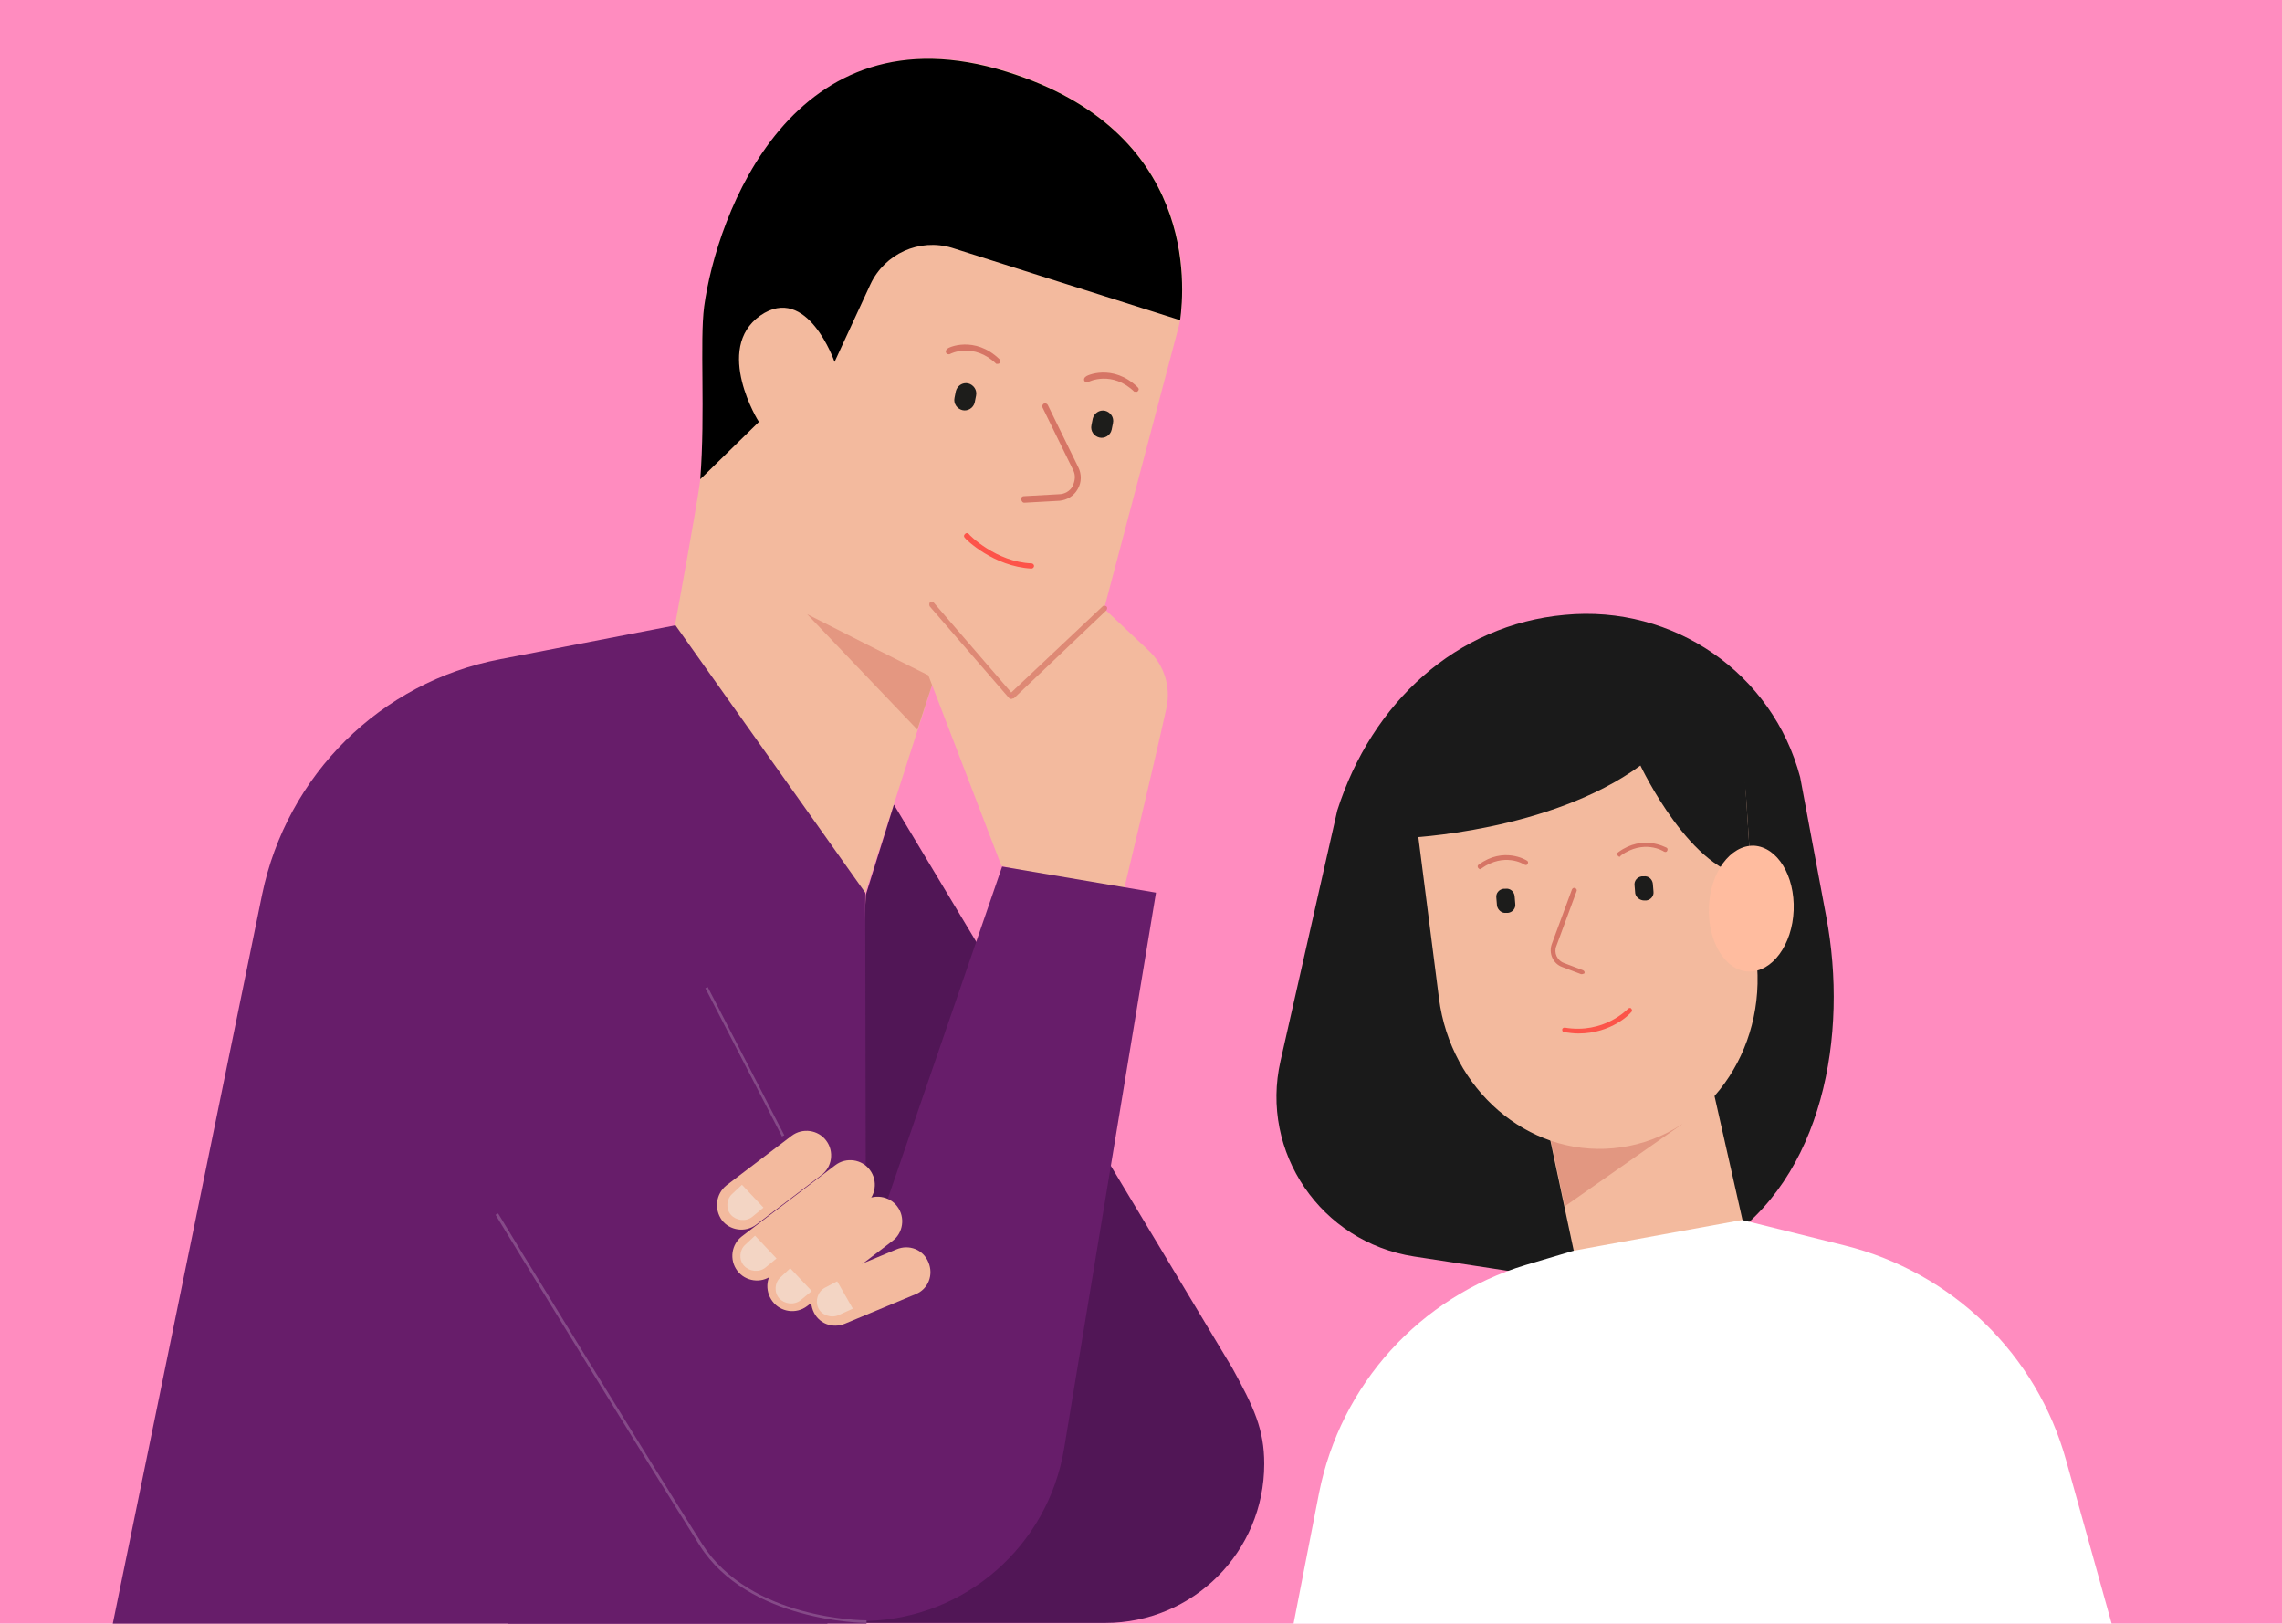 <?xml version="1.0" encoding="utf-8"?>
<!-- Generator: Adobe Illustrator 24.0.1, SVG Export Plug-In . SVG Version: 6.00 Build 0)  -->
<svg version="1.1" id="Calque_1" xmlns="http://www.w3.org/2000/svg" xmlns:xlink="http://www.w3.org/1999/xlink" x="0px" y="0px"
	 viewBox="0 0 350 249" style="enable-background:new 0 0 350 249;" xml:space="preserve">
<style type="text/css">
	.st0{fill:#FF8CBF;}
	.st1{fill:#F3BA9E;}
	.st2{opacity:0.5;fill:#D67565;}
	.st3{fill:#1D1D1B;}
	.st4{fill:#FD5449;}
	.st5{fill:#D67565;}
	.st6{fill:#671D6A;}
	.st7{fill:#511656;}
	.st8{fill:#F3D5C4;}
	.st9{opacity:0.2;fill:#FFFFFF;enable-background:new    ;}
	.st10{fill:#1A1A1A;}
	.st11{opacity:0.5;fill:#D37565;}
	.st12{fill:#FFFFFF;}
	.st13{fill:#FC5449;}
	.st14{fill:#1C1C1B;}
	.st15{fill:#FFBC9F;}
	.st16{opacity:0.7;fill:#D67565;}
</style>
<rect class="st0" width="350" height="249"/>
<g>
	<g>
		<path class="st1" d="M143.3,104l-10.6,33L97.4,129c5.5-29.4,9.8-53,10-55.5c0.9-10.3-0.1-21.1,0.6-26.5
			c1.9-13.9,13.5-46.2,46.4-36.1c29.3,9.2,27.4,33,26.6,38.1c-0.1,0.6-0.2,1-0.2,1s-6.6,25-12.1,45.8c-2.1,7.8-10.2,12.5-18,10.2
			L143.3,104"/>
		<path d="M116.6,48.4c7.2-5,11.4,7.1,11.4,7.1l5.5-11.9c2.2-4.7,7.5-7.1,12.5-5.6l35,11.1c0.7-5.2,2.6-29-26.6-38.1
			C121.5,0.7,109.9,33.1,108,47c-0.7,5.4,0.2,16.2-0.6,26.5l9-8.8C116.4,64.8,109.4,53.5,116.6,48.4z"/>
		<path class="st2" d="M143.3,104c-1.4-0.6-19.5-9.8-19.5-9.8l16.9,17.7L143.3,104z"/>
		<g>
			<g>
				<path class="st3" d="M147.6,62.9L147.6,62.9c-0.8-0.2-1.4-1-1.2-1.9l0.2-1c0.2-0.8,1-1.4,1.9-1.2l0,0c0.8,0.2,1.4,1,1.2,1.9
					l-0.2,1C149.3,62.6,148.4,63.1,147.6,62.9z"/>
				<path class="st3" d="M168.6,67.1L168.6,67.1c-0.8-0.2-1.4-1-1.2-1.9l0.2-1c0.2-0.8,1-1.4,1.9-1.2l0,0c0.8,0.2,1.4,1,1.2,1.9
					l-0.2,1C170.3,66.8,169.4,67.3,168.6,67.1z"/>
				<path class="st4" d="M158.2,87.2c0.2,0,0.4-0.2,0.4-0.4c0-0.2-0.2-0.4-0.4-0.4c-5.4-0.2-9.6-4.4-9.6-4.5c-0.2-0.2-0.4-0.2-0.6,0
					c-0.2,0.2-0.2,0.4,0,0.6C148.1,82.7,152.4,86.9,158.2,87.2L158.2,87.2z"/>
				<path class="st5" d="M153,55.8c0.1,0,0.2,0,0.3-0.1c0.2-0.2,0.2-0.4,0-0.6c-3.8-3.7-8-1.8-8-1.6c-0.2,0.1-0.3,0.4-0.2,0.6
					c0.1,0.2,0.4,0.3,0.6,0.2l0,0c0.1-0.1,3.7-1.8,7.1,1.5C152.8,55.8,152.9,55.8,153,55.8z"/>
				<path class="st5" d="M174.2,60.1c0.1,0,0.2,0,0.3-0.1c0.2-0.2,0.2-0.4,0-0.6c-3.8-3.7-8-1.8-8-1.6c-0.2,0.1-0.3,0.4-0.2,0.6
					s0.4,0.3,0.6,0.2l0,0c0.1-0.1,3.7-1.8,7.1,1.5C174,60,174.1,60.1,174.2,60.1z"/>
			</g>
			<path class="st5" d="M157.1,77.1L157.1,77.1l5.4-0.3c1.1-0.1,2.2-0.7,2.8-1.8c0.6-1,0.6-2.3,0.1-3.3l-4.7-9.6
				c-0.1-0.2-0.4-0.3-0.6-0.2c-0.2,0.1-0.3,0.4-0.2,0.6l4.7,9.6c0.4,0.8,0.3,1.6-0.1,2.5c-0.4,0.7-1.2,1.2-2.1,1.2l-5.4,0.3
				c-0.2,0-0.4,0.2-0.4,0.4C156.7,77,156.9,77.1,157.1,77.1z"/>
		</g>
		<path class="st6" d="M17.3,249h109.6l5.8-112.1l-29.1-41l-26.9,5.2c-18.3,3.5-32.7,17.7-36.5,36.1L17.3,249z"/>
		<path class="st7" d="M137.1,123.4l51.9,86.4c3.3,6,4.9,9.4,4.9,14.7l0,0c0,13.5-10.9,24.4-24.4,24.4H127l5.8-111.7L137.1,123.4z"
			/>
		<polygon class="st6" points="132.8,187.2 132.7,136.9 132.7,136.9 107.4,149.2 77.9,249 132.9,249 132.8,203.7 		"/>
		<path class="st1" d="M169.3,93.3l-14.2,13.5L142,91.6c-0.6-0.7-1.8-0.9-2.6-0.4l0,0c-0.8,0.5-1.1,1.5-0.8,2.5l15,39.1l18.7,4
			c0,0,4.5-18.7,6.6-28.2c0.7-3.2-0.3-6.6-2.8-8.9L169.3,93.3z"/>
		<path class="st6" d="M153.7,132.9l23.6,4l-14.1,85.3c-2.5,14.9-15.1,26-30.3,26.4l0,0c-11.2,0.3-21.8-5.5-27.7-15l-42.4-69.1
			l43.8-21.8l26.2,50.9L153.7,132.9z"/>
		<g>
			<path class="st1" d="M124.7,201L124.7,201c0.8,2,3,2.8,4.9,2l10.8-4.5c2-0.8,2.8-3,2-4.9l0,0c-0.8-2-3-2.8-4.9-2l-10.8,4.5
				C124.8,196.9,123.9,199,124.7,201z"/>
			<path class="st1" d="M118.5,199.6L118.5,199.6c1.2,1.6,3.6,2,5.3,0.7l13.1-10c1.6-1.2,2-3.6,0.7-5.3l0,0c-1.2-1.6-3.6-2-5.3-0.7
				l-13.1,10C117.5,195.5,117.2,197.9,118.5,199.6z"/>
			<path class="st1" d="M113.1,194.9L113.1,194.9c1.2,1.6,3.6,2,5.3,0.7l14.3-10.9c1.6-1.2,2-3.6,0.7-5.3l0,0
				c-1.2-1.6-3.6-2-5.3-0.7l-14.3,10.9C112.2,190.8,111.8,193.2,113.1,194.9z"/>
			<path class="st1" d="M110.7,187.1L110.7,187.1c1.2,1.6,3.6,2,5.3,0.7l10-7.6c1.6-1.2,2-3.6,0.7-5.3l0,0c-1.2-1.6-3.6-2-5.3-0.7
				l-10,7.6C109.8,183.1,109.5,185.4,110.7,187.1z"/>
			<path class="st8" d="M130.8,200.7l-2.4-4.2l-1.9,1c-1.1,0.6-1.5,2-1,3.1l0,0c0.5,1.1,2,1.6,3.1,1.1L130.8,200.7z"/>
			<path class="st8" d="M124.5,198l-3.3-3.5l-1.5,1.4c-0.9,0.8-1,2.3-0.2,3.2l0,0c0.8,0.9,2.3,1.1,3.3,0.3L124.5,198z"/>
			<path class="st8" d="M119.1,193l-3.3-3.5l-1.5,1.4c-0.9,0.8-1,2.3-0.2,3.2l0,0c0.8,0.9,2.3,1.1,3.3,0.3L119.1,193z"/>
			<path class="st8" d="M117.1,185.2l-3.3-3.5l-1.5,1.4c-0.9,0.8-1,2.3-0.2,3.2l0,0c0.8,0.9,2.3,1.1,3.3,0.3L117.1,185.2z"/>
		</g>
		
			<rect x="114.1" y="150.1" transform="matrix(0.888 -0.459 0.459 0.888 -62.03 70.639)" class="st9" width="0.4" height="25.6"/>
		<path class="st9" d="M132.9,248.9L132.9,248.9v-0.4l0,0c-0.5,0-17.8-0.1-25.2-11.7c-7.5-11.8-31.1-50.3-31.3-50.7l-0.4,0.2
			c0.2,0.4,23.8,38.8,31.3,50.7C114.7,248.7,132.4,248.9,132.9,248.9z"/>
	</g>
	<path class="st10" d="M263.9,190.8L263.9,190.8c15.8-10.2,19.6-32.2,16.2-50.2l-4-21.4c-4.2-15.9-19.4-26.5-36.1-24.9
		c-16.6,1.5-29.6,13.4-34.9,30l-8.7,38.4c-3.2,14,6.2,27.8,20.5,30l15.7,2.4C243.3,196.6,254.1,195.2,263.9,190.8z"/>
	<polygon class="st1" points="261.7,162.5 269.6,197.5 243.3,200.9 235.7,165.1 	"/>
	<polygon class="st11" points="237.3,172.3 258,172.4 240,185 	"/>
	<path class="st12" d="M198.4,249l3.9-20c3.3-16.7,15.5-30.1,31.7-35l7.4-2.2l25.8-4.7l15.7,3.9c16.5,4.1,29.5,16.7,34,33l7,25.1
		H198.4z"/>
	<path class="st1" d="M267.8,122.2l1.7,26c1,14.3-8.8,26.7-22.1,27.9c-13.1,1.2-24.9-9-26.7-23l-3.3-25.8
		c-2-15.4,8.3-29.3,22.6-30.6C254.2,95.3,266.7,106.9,267.8,122.2"/>
	<path class="st10" d="M267.2,112.7c0,0-1.3-18.5-27.2-16.2c-26.8,2.4-24.2,32-24.2,32s21.9-0.9,35.8-11.1c0,0,7.9,16.8,17,17.1
		L267.2,112.7z"/>
	<path class="st13" d="M242.1,158.5c-0.7,0-1.4-0.1-2.2-0.2c-0.2,0-0.3-0.2-0.3-0.4c0-0.2,0.2-0.3,0.4-0.3c6,1,9.6-2.8,9.7-2.9
		c0.1-0.1,0.4-0.2,0.5,0c0.1,0.1,0.2,0.4,0,0.5C250.1,155.4,247.2,158.5,242.1,158.5z"/>
	<path class="st5" d="M242.6,149.4c0,0-0.1,0-0.1,0l-2.9-1.1c-1.4-0.5-2.1-2.1-1.6-3.5l3.1-8.4c0.1-0.2,0.3-0.3,0.5-0.2
		c0.2,0.1,0.3,0.3,0.2,0.5l-3.1,8.4c-0.4,1,0.1,2.2,1.2,2.6l2.9,1.1c0.2,0.1,0.3,0.3,0.2,0.5C242.9,149.3,242.8,149.4,242.6,149.4z"
		/>
	<path class="st14" d="M252.2,138.1l0.3,0c0.7-0.1,1.2-0.7,1.1-1.4l-0.1-1.2c-0.1-0.7-0.7-1.2-1.4-1.1l-0.3,0
		c-0.7,0.1-1.2,0.7-1.1,1.4l0.1,1.2C250.9,137.6,251.5,138.1,252.2,138.1"/>
	<path class="st14" d="M231,140l0.3,0c0.7-0.1,1.2-0.7,1.1-1.4l-0.1-1.2c-0.1-0.7-0.7-1.2-1.4-1.1l-0.3,0c-0.7,0.1-1.2,0.7-1.1,1.4
		l0.1,1.2C229.7,139.5,230.3,140.1,231,140"/>
	<path class="st5" d="M248.4,131.4c-0.1,0-0.2-0.1-0.3-0.2c-0.1-0.2-0.1-0.4,0.1-0.5c3.8-2.8,7.3-0.7,7.4-0.7
		c0.2,0.1,0.2,0.3,0.1,0.5c-0.1,0.2-0.3,0.2-0.5,0.1c-0.1-0.1-3.1-1.9-6.6,0.6C248.5,131.4,248.4,131.4,248.4,131.4z"/>
	<path class="st5" d="M227,133.3c-0.1,0-0.2-0.1-0.3-0.2c-0.1-0.2-0.1-0.4,0.1-0.5c3.8-2.8,7.3-0.7,7.4-0.6c0.2,0.1,0.2,0.3,0.1,0.5
		c-0.1,0.2-0.3,0.2-0.5,0.1c-0.1-0.1-3.1-1.9-6.6,0.6C227.1,133.3,227.1,133.3,227,133.3z"/>
	<path class="st15" d="M275.1,139.6c-0.2,5.3-3.3,9.5-6.9,9.4c-3.6-0.1-6.3-4.6-6.1-9.9c0.2-5.3,3.3-9.5,6.9-9.4
		C272.6,129.9,275.3,134.3,275.1,139.6"/>
	<path class="st16" d="M155.1,107.2C155.1,107.2,155.1,107.2,155.1,107.2c-0.1,0-0.2-0.1-0.3-0.1l-12.2-14.1c-0.1-0.2-0.1-0.4,0-0.6
		c0.2-0.1,0.4-0.1,0.6,0l11.9,13.8L169.1,93c0.2-0.2,0.4-0.1,0.6,0c0.2,0.2,0.1,0.4,0,0.6l-14.2,13.5
		C155.3,107.1,155.2,107.2,155.1,107.2z"/>
</g>
</svg>
